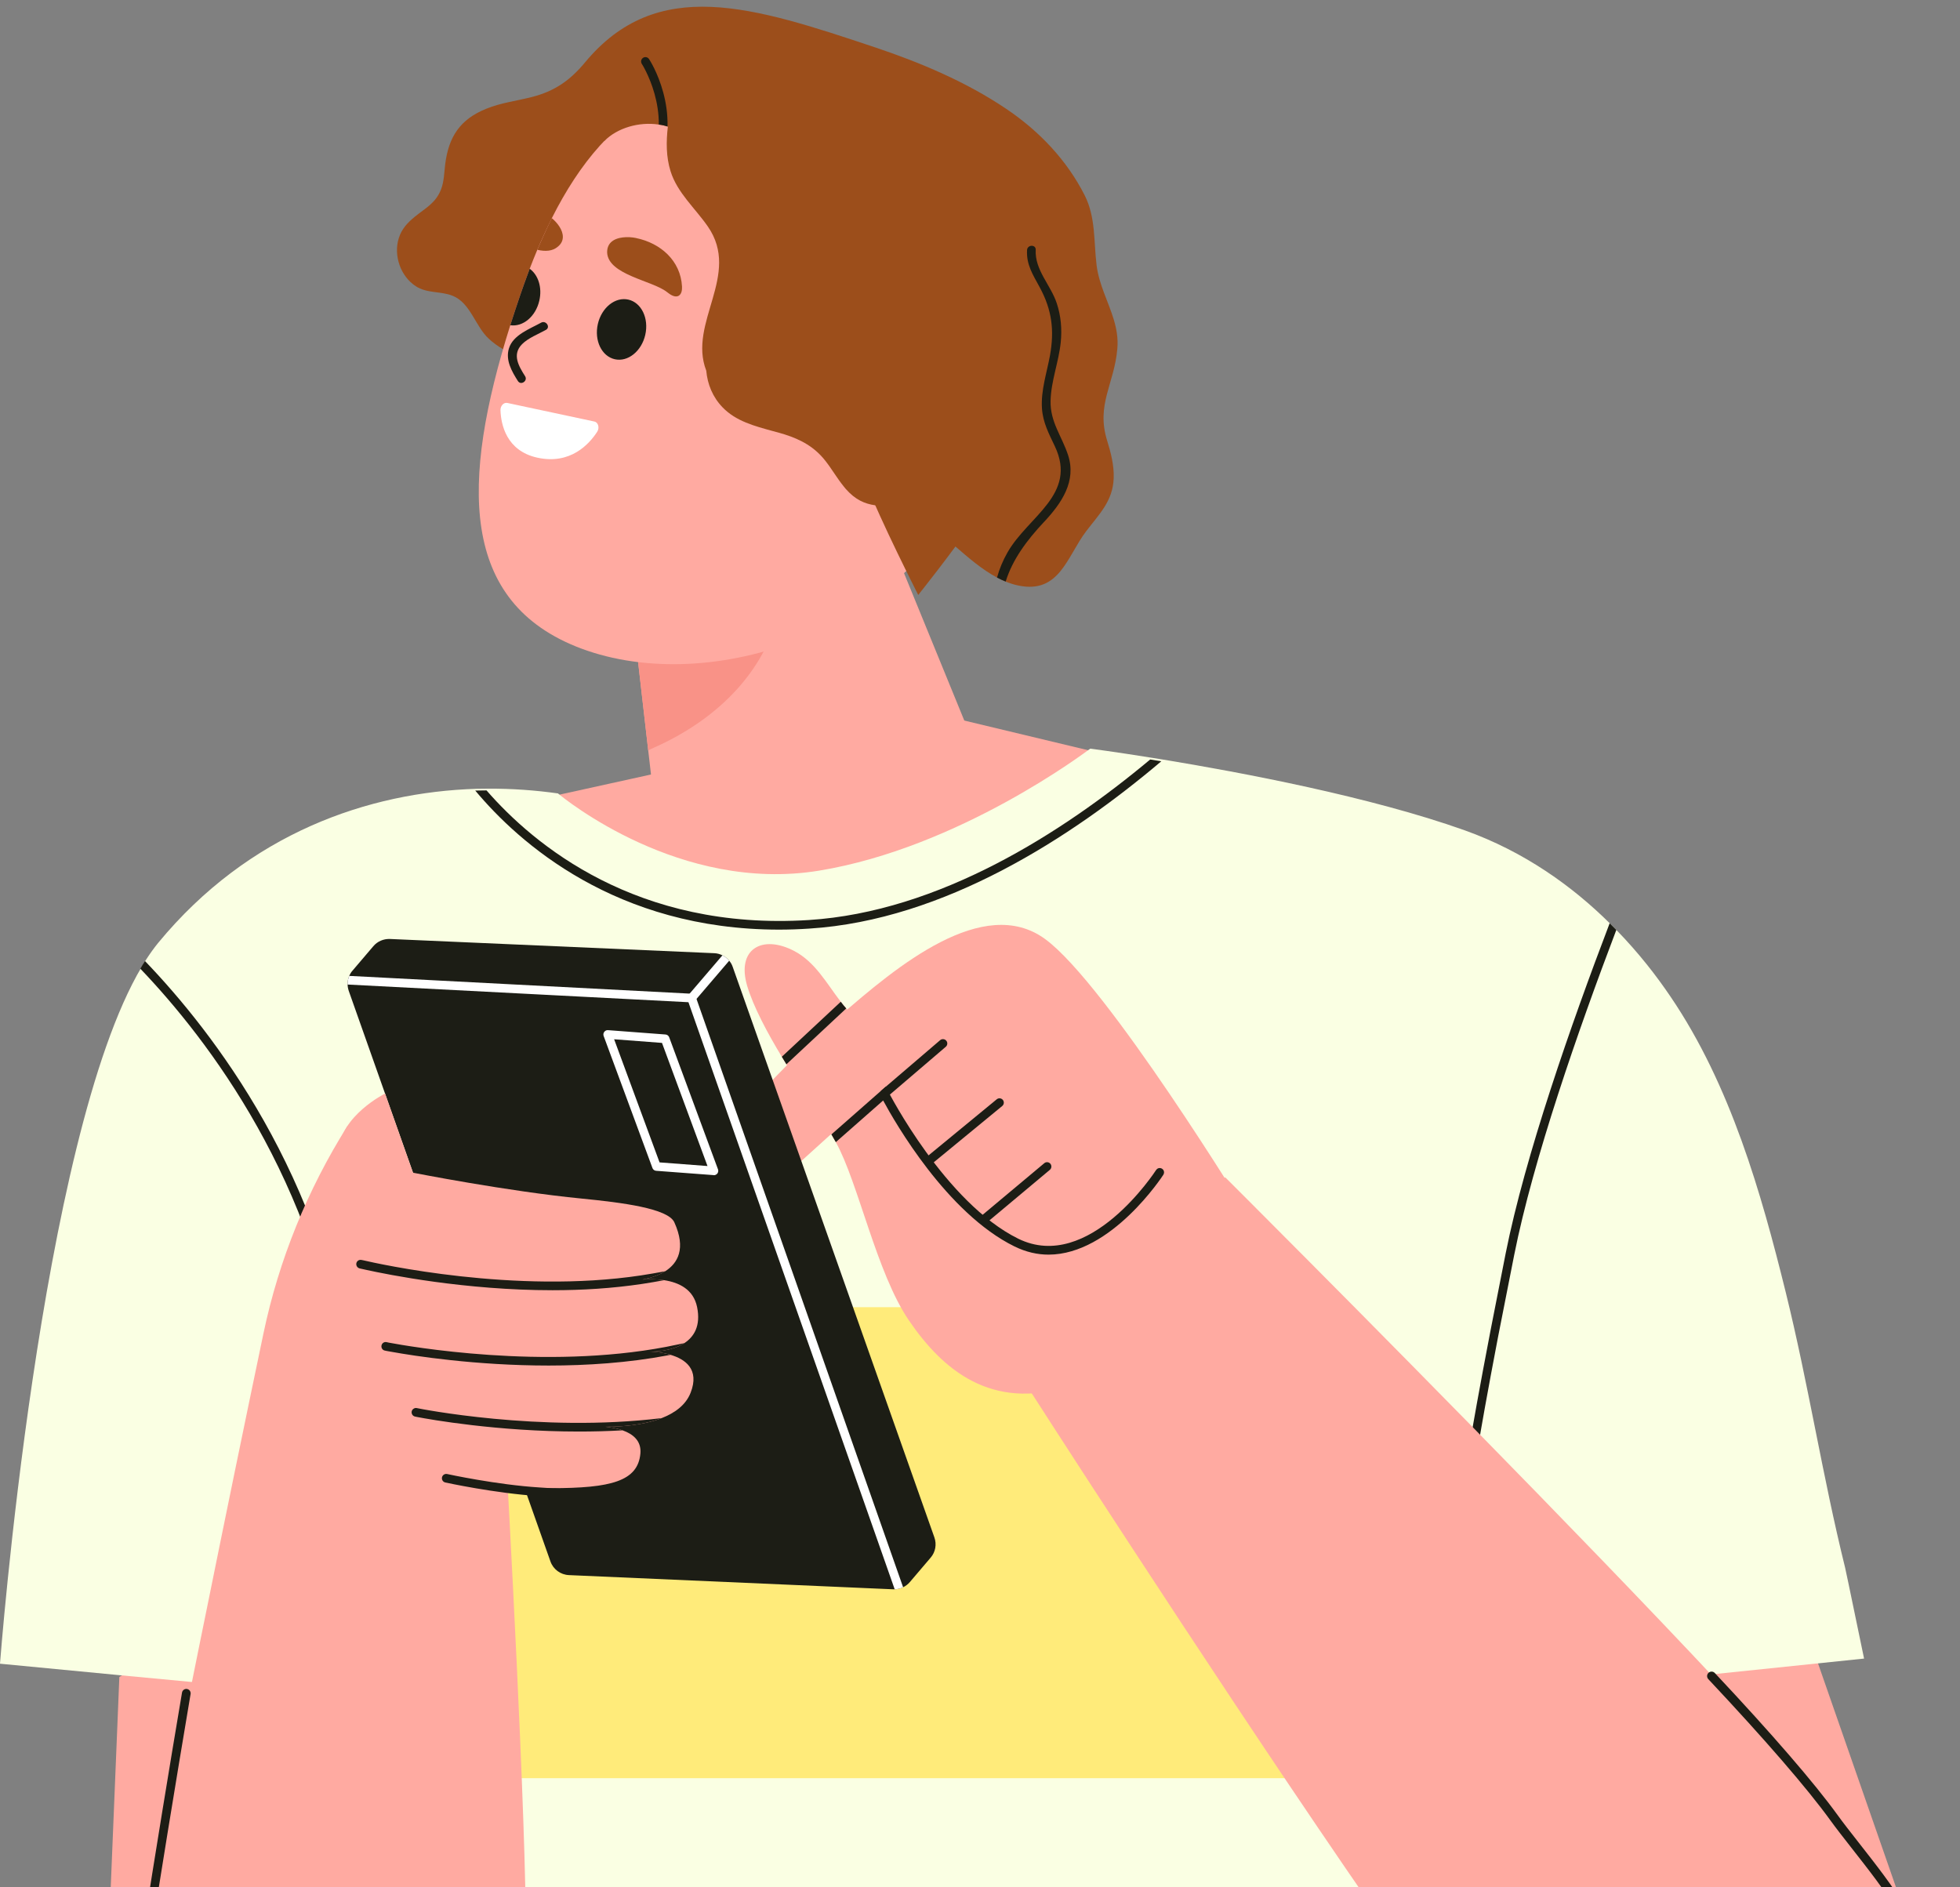 <svg width="378" height="364" viewBox="0 0 378 364" fill="none" xmlns="http://www.w3.org/2000/svg">
<rect x="0" y="0" width="378" height="364" fill="#808080" stroke="none"/>
<g clip-path="url(#clip0_311_2678)">
<path d="M345.15 305.111L370.908 379.073L318.017 381.369C318.017 381.369 292.72 362.537 293.641 359.322C294.557 356.106 303.299 311.085 303.299 311.085L345.15 305.111Z" fill="#FFAAA1"/>
<path d="M23.017 323.438L18.972 422.213C18.972 422.213 64.118 340.127 64.951 338.817C65.788 337.507 51.157 316.482 44.051 315.511C36.945 314.541 23.017 323.438 23.017 323.438Z" fill="#FFAAA1"/>
<path d="M126.197 154.994C126.197 154.994 126.722 156.674 128.069 159.164C137.518 165.094 152.809 164.415 162.49 162.589C172.907 160.624 181.723 154.465 189.232 146.941L165.611 89.175L145.56 118.403L145.446 118.569L142.768 122.443L137.921 123.461L133.639 124.345L122.954 125.714L122.839 125.73V125.746L125.012 144.72L126.197 154.99V154.994Z" fill="#FFAAA1"/>
<path d="M150.83 115.062C148.586 128.989 138.454 138.726 126.067 144.223C125.747 144.357 125.395 144.538 125.012 144.724L122.839 125.75L122.954 125.718L123.471 125.6L137.921 123.461L145.446 118.569L150.83 115.062Z" fill="#F99287"/>
<path d="M148.31 86.169C147.792 96.478 155.74 105.257 166.061 105.778C176.383 106.299 185.176 98.36 185.693 88.047C186.215 77.737 178.267 68.955 167.941 68.438C157.62 67.917 148.831 75.855 148.31 86.169Z" fill="#FFAAA1"/>
<path d="M129.187 148.574L107.379 153.376C107.379 153.376 126.189 177.384 162.348 170.705C198.507 164.025 210.002 144.728 210.002 144.728L180.744 137.72L129.187 148.578V148.574Z" fill="#FFAAA1"/>
<path d="M270.438 329.115L315.086 480.48H112.66C106.877 464.674 101.098 448.715 97.401 438.046C96.394 435.166 95.537 432.684 94.889 430.688C89.453 414.081 72.768 362.025 65.208 338.447C65.042 337.922 64.864 337.397 64.714 336.876C62.684 330.603 61.443 326.732 61.443 326.732C61.443 326.732 57.47 326.346 57.454 326.346L37.198 324.416C37.198 324.416 23.29 323.107 23.278 323.107L-1.52588e-05 320.873C-1.52588e-05 320.873 7.659 219.554 27.319 186.49C27.611 185.982 27.899 185.484 28.219 185.015C28.962 183.859 29.736 182.798 30.506 181.847C47.974 160.663 71.101 152.768 91.906 152.133C92.653 152.117 93.372 152.106 94.087 152.106C98.764 152.078 103.318 152.421 107.636 153.029C107.636 153.029 107.651 153.057 107.679 153.084C108.919 154.102 131.206 172.267 157.916 167.927C184.958 163.516 209.476 144.968 210.263 144.388C210.263 144.388 214.872 144.98 222.089 146.14C222.765 146.251 223.483 146.361 224.226 146.483C239.501 148.993 264.284 153.664 282.442 160.127C294.099 164.289 303.342 171.028 310.436 178.055C310.879 178.481 311.305 178.911 311.72 179.349C316.038 183.776 319.502 188.266 322.176 192.223C333.77 209.284 339.675 230.151 344.38 249.184C348.808 267.128 351.415 284.421 355.843 302.353C356.091 303.359 359.252 318.766 359.5 319.883L270.438 329.115Z" fill="#FAFFE3"/>
<path d="M67.977 266.489C68.044 266.943 67.728 267.357 67.258 267.424H67.159C66.74 267.424 66.373 267.124 66.322 266.706C61.056 227.811 40.121 200.485 27.062 186.826C27.346 186.325 27.646 185.824 27.962 185.354C41.175 199.1 62.624 226.876 67.977 266.489Z" fill="#1C1D15"/>
<path d="M258.477 342.952H88.565L75.529 252.115H245.442L258.477 342.952Z" fill="#FFEB7A"/>
<path d="M311.72 179.349C304.349 198.757 295.714 223.535 292.029 242.015C290.828 248.052 289.809 253.287 288.912 257.837C284.717 279.75 284.097 285.305 284.097 285.36C284.054 285.802 283.683 286.118 283.268 286.118H283.185C282.715 286.062 282.383 285.648 282.426 285.194C282.466 284.93 283.102 279.28 287.49 256.444C288.32 252.159 289.284 247.282 290.386 241.7C294.142 222.899 302.971 197.625 310.436 178.055C310.879 178.481 311.305 178.911 311.72 179.349Z" fill="#1C1D15"/>
<path d="M108.86 270.217C108.607 273.973 108.343 278.432 108.058 283.443C107.707 289.523 97.697 282.669 97.697 282.669C97.697 282.669 101.635 352.99 101.387 373.766C101.102 396.212 102.655 420.745 96.018 442.406C91.871 455.966 83.078 468.395 68.712 471.985C43.23 478.329 25.04 463.218 19.956 441.755C19.438 439.502 19.035 437.178 18.818 434.807C18.399 430.731 18.451 426.506 18.968 422.217V422.15C19.071 421.412 19.17 420.662 19.288 419.928C21.793 404.296 24.554 388.68 27.497 373.111C30.408 357.432 33.516 341.796 36.661 326.164C37.344 322.811 38.016 319.437 38.699 316.08C39.102 314.142 39.485 312.185 39.888 310.248C43.467 292.553 47.101 274.877 50.802 257.209C53.776 242.998 59.295 229.433 67.029 217.139C67.029 217.139 98.993 267.578 108.86 270.217Z" fill="#FFAAA1"/>
<path d="M36.759 326.701C33.785 344.353 30.858 362.289 28.097 380.012L27.145 386.056C25.64 395.66 24.084 405.464 22.764 415.3C22.077 420.28 21.477 425.239 20.943 430.198C20.54 434.022 20.224 437.916 19.956 441.755C19.438 439.502 19.035 437.178 18.818 434.807C18.952 433.221 19.102 431.619 19.268 430.033C19.655 426.474 20.07 422.915 20.54 419.36C21.978 408.068 23.767 396.796 25.49 385.804L26.442 379.759C26.793 377.554 27.145 375.333 27.496 373.111C29.938 357.546 32.497 341.883 35.104 326.432C35.187 325.983 35.622 325.663 36.076 325.75C36.325 325.797 36.542 325.947 36.661 326.164C36.743 326.314 36.791 326.515 36.759 326.701Z" fill="#1C1D15"/>
<path d="M240.658 234.337C240.658 234.337 213.423 189.749 201.541 181.097C189.659 172.445 172.938 186.36 161.791 196.102C150.644 205.843 144.095 213.639 144.095 213.639L150.83 227.279L168.06 211.69C168.06 211.69 183.39 235.489 193.281 240.22C203.176 244.955 240.658 234.337 240.658 234.337Z" fill="#FFAAA1"/>
<path d="M179.487 300.412L175.474 305.123C175.107 305.557 174.656 305.892 174.171 306.125C173.669 306.374 173.116 306.508 172.547 306.524H172.263L109.729 303.785C108.106 303.718 106.684 302.669 106.15 301.13L67.258 191.103C67.124 190.7 67.041 190.286 67.041 189.884C67.025 189.3 67.124 188.731 67.357 188.215C67.511 187.848 67.708 187.512 67.977 187.212L71.99 182.502C72.776 181.566 73.965 181.05 75.201 181.097L137.735 183.839C138.304 183.855 138.841 184.005 139.323 184.253C139.825 184.49 140.279 184.841 140.631 185.291C140.931 185.642 141.164 186.041 141.314 186.494L180.206 296.522C180.676 297.855 180.408 299.343 179.487 300.412Z" fill="#1C1D15"/>
<path d="M133.189 268.612C132.252 271.003 130.127 272.522 127.603 273.508C124.024 274.909 119.628 275.177 116.768 275.177C117.823 275.276 118.992 275.477 120.063 275.863C122.069 276.562 123.708 277.884 123.507 280.306C123.037 285.699 117.803 287.017 106.301 287.017H106.285C105.333 287.017 104.345 287.001 103.291 286.986C98.258 286.903 94.565 286.402 91.622 285.333C86.621 283.478 83.88 279.935 80.72 273.839C80.633 273.674 80.534 273.492 80.451 273.291C80.234 272.837 80.001 272.305 79.748 271.705C78.662 269.148 77.208 265.258 75.668 260.748C75.45 260.164 75.249 259.561 75.052 258.961C73.546 254.534 71.99 249.658 70.552 244.899C70.367 244.28 70.185 243.68 70.019 243.061C67.207 233.623 65.07 225.006 65.251 222.067C65.67 215.17 74.265 210.909 74.265 210.909L79.649 226.174C79.649 226.174 97.808 229.764 112.222 231.169C120.047 231.938 128.824 233.075 130.044 235.73C132.367 240.839 130.696 243.645 128.291 245.183H128.271C126.853 246.083 125.162 246.552 123.89 246.785C125.044 246.683 126.568 246.667 128.089 246.904C130.898 247.338 133.742 248.64 134.441 252.096C135.18 255.722 133.84 257.825 131.984 259.044C129.491 260.662 126.071 260.693 125.391 260.685C125.869 260.697 127.564 260.772 129.31 261.297C132.102 262.117 134.978 264.055 133.189 268.612Z" fill="#FFAAA1"/>
<path d="M128.089 246.903C126.719 247.168 125.296 247.401 123.859 247.622C118.088 248.49 112.222 248.841 106.569 248.841C89.714 248.841 74.799 245.834 70.552 244.899C69.798 244.729 69.383 244.631 69.348 244.631C68.897 244.513 68.629 244.063 68.731 243.613C68.846 243.159 69.3 242.895 69.751 243.009C69.766 243.009 69.849 243.025 70.019 243.061C72.926 243.743 99.313 249.642 123.606 245.984C125.198 245.747 126.766 245.463 128.271 245.183C126.853 246.083 125.162 246.552 123.89 246.785C125.044 246.683 126.568 246.667 128.089 246.903Z" fill="#1C1D15"/>
<path d="M125.391 260.685C125.869 260.697 127.564 260.772 129.31 261.297C129.144 261.332 128.974 261.364 128.808 261.399C121.117 262.851 113.174 263.368 105.815 263.368C91.705 263.368 79.716 261.482 75.668 260.748C74.767 260.598 74.246 260.496 74.214 260.48C73.764 260.397 73.479 259.943 73.578 259.494C73.661 259.044 74.115 258.744 74.566 258.858C74.581 258.858 74.747 258.894 75.051 258.961C78.895 259.679 104.898 264.256 128.488 259.762C129.677 259.529 130.846 259.292 131.984 259.044C129.491 260.661 126.071 260.693 125.391 260.685Z" fill="#1C1D15"/>
<path d="M116.768 275.177C117.823 275.275 118.992 275.477 120.062 275.863C117.203 276.029 114.394 276.096 111.653 276.096C95.935 276.096 82.857 273.756 80.451 273.291C80.198 273.24 80.068 273.208 80.048 273.208C79.598 273.121 79.314 272.671 79.397 272.222C79.448 272.005 79.566 271.819 79.748 271.705C79.934 271.571 80.167 271.519 80.384 271.571C80.653 271.638 104.159 276.364 127.603 273.508C124.024 274.908 119.628 275.177 116.768 275.177Z" fill="#1C1D15"/>
<path d="M114.066 289.282C114.031 289.282 113.995 289.278 113.96 289.274C113.893 289.266 112.257 289.061 103.982 288.548C95.552 288.027 85.977 285.944 85.882 285.92C85.432 285.822 85.144 285.376 85.243 284.926C85.341 284.476 85.788 284.192 86.242 284.291C86.337 284.311 95.785 286.37 104.088 286.883C112.486 287.4 114.114 287.609 114.181 287.617C114.635 287.68 114.955 288.098 114.896 288.556C114.841 288.974 114.481 289.282 114.066 289.282Z" fill="#1C1D15"/>
<path d="M174.171 306.125C173.669 306.374 173.116 306.508 172.547 306.524L132.77 193.292L67.041 189.884C67.025 189.3 67.124 188.732 67.357 188.215L133.003 191.635L133.406 191.655C133.757 191.671 134.042 191.888 134.156 192.204L134.326 192.657L174.171 306.125Z" fill="white"/>
<path d="M140.631 185.291L134.326 192.657L134.006 193.024C133.84 193.225 133.607 193.324 133.37 193.324C133.173 193.324 132.987 193.257 132.821 193.123C132.47 192.823 132.434 192.29 132.738 191.939L133.003 191.635L139.323 184.253C139.825 184.49 140.279 184.841 140.631 185.291Z" fill="white"/>
<path d="M127.2 224.186L118.439 200.438L127.67 201.14L136.447 224.888L127.2 224.186ZM138.47 225.523L129.057 200.051C128.942 199.751 128.658 199.534 128.338 199.518L117.27 198.682C116.985 198.65 116.701 198.785 116.535 199.017C116.365 199.234 116.318 199.534 116.416 199.802L125.829 225.271C125.932 225.57 126.217 225.787 126.548 225.807L137.62 226.64C137.636 226.659 137.668 226.659 137.688 226.659C137.952 226.659 138.189 226.525 138.355 226.324C138.521 226.091 138.572 225.787 138.47 225.523Z" fill="white"/>
<path d="M206.032 267.424C191.192 272.013 181.881 264.311 175.308 254.692C169.036 245.538 165.544 228.111 161.195 220.279C160.895 219.763 160.61 219.262 160.342 218.792C158.769 216.022 157.501 213.868 156.632 212.665C155.36 210.929 153.555 208.273 151.663 205.267C151.379 204.782 151.079 204.296 150.778 203.811C148.002 199.234 145.26 194.093 144.091 190.116C142.001 183.018 147.018 180.197 153.152 183.405C157.217 185.524 159.421 189.667 162.147 193.206C162.483 193.659 162.834 194.074 163.201 194.492C164.505 196.031 165.978 197.364 167.866 198.283C181.711 205.081 195.505 211.978 209.334 218.828C213.901 221.08 218.447 223.337 223.013 225.606C223.495 225.843 223.981 226.075 224.467 226.324C229.867 228.999 226.636 223.144 232.02 225.815C232.02 225.815 219.672 263.206 206.032 267.424Z" fill="#FFAAA1"/>
<path d="M163.201 194.492L151.663 205.267C151.379 204.782 151.079 204.296 150.778 203.811L162.147 193.206C162.482 193.659 162.834 194.074 163.201 194.492Z" fill="#1C1D15"/>
<path d="M224.467 226.324C224.451 226.391 224.416 226.474 224.368 226.561C224.25 226.742 214.382 241.96 202.228 241.976C200.087 241.976 197.879 241.49 195.639 240.39C182.648 233.99 172.65 216.571 170.323 212.247L161.195 220.28C160.894 219.763 160.61 219.262 160.341 218.792L170.825 209.576L171.311 210.526C171.429 210.743 182.312 231.97 196.374 238.902C210.037 245.617 222.828 225.858 222.962 225.657C222.978 225.641 222.978 225.626 223.013 225.606C223.246 225.259 223.732 225.172 224.115 225.409C224.431 225.606 224.566 225.977 224.467 226.324Z" fill="#1C1D15"/>
<path d="M170.572 211.745C170.335 211.745 170.102 211.647 169.936 211.454C169.636 211.102 169.676 210.578 170.027 210.278L181.312 200.615C181.66 200.315 182.193 200.359 182.494 200.71C182.794 201.057 182.75 201.586 182.403 201.886L171.113 211.544C170.959 211.678 170.762 211.745 170.572 211.745Z" fill="#1C1D15"/>
<path d="M179.484 224.414C179.247 224.414 179.006 224.312 178.84 224.111C178.547 223.755 178.595 223.231 178.954 222.935L192.227 212.018C192.578 211.726 193.107 211.773 193.404 212.132C193.696 212.487 193.645 213.016 193.289 213.308L180.017 224.225C179.859 224.351 179.673 224.414 179.484 224.414Z" fill="#1C1D15"/>
<path d="M190.086 235.734C189.849 235.734 189.612 235.631 189.446 235.434C189.149 235.079 189.197 234.554 189.548 234.258L201.395 224.343C201.746 224.044 202.272 224.091 202.572 224.446C202.868 224.801 202.821 225.326 202.469 225.622L190.623 235.537C190.469 235.667 190.275 235.734 190.086 235.734Z" fill="#1C1D15"/>
<path d="M214.799 61.632C213.755 58.172 211.943 54.879 211.483 51.13C210.922 46.546 211.332 41.946 209.205 37.704C205.751 30.862 200.389 25.252 194.065 20.999C186.423 15.828 177.516 12.063 168.769 9.136C145.145 1.235 126.736 -4.758 112.797 12.07C109.927 15.526 106.95 17.595 102.552 18.717C99.621 19.467 96.616 19.816 93.81 20.963C88.728 22.999 86.523 26.377 85.859 31.683C85.667 33.222 85.644 34.978 85.084 36.455C84.058 39.179 82.066 40.111 80.02 41.782C78.585 42.958 77.467 44.144 76.911 45.925C75.86 49.264 77.233 53.271 80.172 55.192C82.352 56.624 84.971 56.116 87.294 57.045C90.745 58.425 91.657 62.936 94.268 65.332C95.102 66.103 96.014 66.771 97.011 67.343C97.334 67.523 97.668 67.699 98.007 67.844C98.544 68.119 99.117 68.327 99.689 68.503C99.891 68.582 100.094 68.646 100.296 68.694C104.359 69.796 109.636 68.273 112.494 72.204C113.108 73.078 114.548 72.222 113.918 71.344C113.521 70.783 113.079 70.324 112.638 69.945C118.352 71.473 122.576 77.299 128.407 79.008C131.801 79.986 135.384 80.196 138.745 81.329C142.463 82.586 145.875 84.705 148.662 87.465C148.766 87.53 148.851 87.627 148.935 87.713C152.691 91.511 154.974 96.098 159.809 98.209C160.418 98.483 161.089 98.705 161.795 98.879C164.548 99.568 167.261 99.741 169.903 99.915C170.188 99.942 170.493 99.972 170.778 99.999L170.793 99.999C173.523 100.203 176.171 100.546 178.713 101.606C179.485 101.944 180.262 102.334 181.024 102.823C181.615 103.18 182.191 103.605 182.767 104.097C183.256 104.523 183.765 104.948 184.274 105.41C186.719 107.524 189.364 109.837 192.285 111.391C192.839 111.682 193.381 111.942 193.953 112.165C194.761 112.503 195.599 112.774 196.455 112.941C204.343 114.548 205.797 107.311 209.463 102.473C211.969 99.177 214.634 96.643 214.783 92.229C214.873 89.773 214.248 87.345 213.526 85.001C211.338 78.005 214.92 74.071 215.491 67.196C215.66 65.24 215.33 63.407 214.799 61.628L214.799 61.632Z" fill="#9C4E1B"/>
<path d="M112.055 125.064C137.018 134.431 175.456 121.795 186.959 91.799C198.44 61.875 187.924 30.305 162.3 20.337C133.745 9.23 117.128 20.779 106.426 42.073C105.688 43.557 104.967 45.108 104.27 46.685C104.053 47.174 103.836 47.679 103.623 48.18C103.121 49.38 102.623 50.595 102.154 51.838C102.028 52.164 101.907 52.489 101.787 52.83C101.287 54.168 100.807 55.518 100.325 56.919C99.658 58.887 99.017 60.811 98.409 62.727C88.855 93.058 88.61 116.237 112.055 125.068L112.055 125.064Z" fill="#FFAAA1"/>
<path d="M201.624 75.176C201.182 84.855 177.087 114.745 177.087 114.745C177.087 114.745 169.675 100.199 166.928 92.912C165.56 90.898 164.579 86.218 165.246 84.037C165.261 83.97 165.296 83.918 165.326 83.854C165.326 83.838 165.31 83.819 165.309 83.787C165.293 83.737 165.292 83.705 165.291 83.654C162.606 83.248 160.092 82.653 157.682 80.704C154.939 78.496 152.927 75.285 152.305 71.807C151.442 67.109 153.372 62.37 154.753 57.971C156.007 53.942 157.264 49.912 158.518 45.883C155.165 44.268 151.778 42.702 148.391 41.171C146.55 35.858 143.53 31.211 137.936 28.781C136.388 28.104 134.793 27.649 133.179 27.324C133.094 27.191 133.041 27.058 132.94 26.925C131.798 25.709 130.33 24.865 128.735 24.405C128.719 24.406 128.703 24.39 128.683 24.39C128.163 24.213 127.607 24.092 127.057 24.034C127.037 24.019 127.022 24.019 127.006 24.019C123.251 23.461 119.091 24.634 116.522 27.213C115.519 27.245 115.08 26.953 114.076 26.969C113.43 26.36 113.034 25.565 113.134 24.427C113.356 21.8 116.543 19.309 118.41 17.811C120.325 16.26 122.409 14.94 124.632 13.885C125.145 13.644 125.663 13.419 126.177 13.209C126.974 12.88 127.787 12.583 128.604 12.317C134.46 10.45 140.65 10.668 146.702 11.639C149.471 12.079 152.207 12.669 154.876 13.293C158.215 14.091 161.378 15.207 164.376 16.614C170.156 19.31 175.404 23.032 180.337 27.296C187.546 33.523 193.488 39.811 196.864 48.891C199.976 57.241 202.047 66.228 201.625 75.188L201.624 75.176Z" fill="#9C4E1B"/>
<path d="M115.298 62.495C114.575 65.671 116.035 68.709 118.561 69.284C121.087 69.858 123.723 67.751 124.446 64.575C125.168 61.398 123.708 58.36 121.182 57.786C118.656 57.211 116.02 59.318 115.298 62.495Z" fill="#1C1D15"/>
<path d="M98.409 62.723C100.852 63.093 103.327 61.037 104.016 57.963C104.591 55.452 103.804 53.014 102.153 51.838C102.028 52.164 101.907 52.489 101.787 52.83C101.287 54.168 100.807 55.518 100.325 56.919C99.657 58.887 99.017 60.811 98.409 62.727L98.409 62.723Z" fill="#1C1D15"/>
<path d="M122.698 45.911C121.156 45.585 118.929 45.637 117.813 46.745C117.351 47.202 117.077 47.842 117.091 48.709C117.296 53.015 125.827 54.111 128.605 56.307C129.281 56.848 130.196 57.469 130.924 57.023C131.471 56.663 131.557 55.911 131.531 55.261C131.263 50.27 127.396 46.892 122.698 45.919L122.698 45.911Z" fill="#9C4E1B"/>
<path d="M106.431 42.085L106.43 42.069L106.414 42.069C106.044 42.829 105.684 43.569 105.33 44.34C104.975 45.115 104.62 45.891 104.281 46.677C104.056 47.166 103.832 47.671 103.623 48.176C105.165 48.533 106.57 48.463 107.606 47.558C108.285 46.995 108.543 46.355 108.548 45.688C108.558 44.37 107.532 42.998 106.43 42.081L106.431 42.085Z" fill="#9C4E1B"/>
<path d="M104.358 62.231C105.29 61.715 106.229 63.096 105.286 63.621C103.806 64.442 101.874 65.18 100.681 66.383C98.695 68.389 100.055 70.639 101.268 72.557C101.84 73.463 100.453 74.397 99.877 73.484C98.701 71.628 97.452 69.459 98.154 67.186C98.96 64.573 102.189 63.435 104.358 62.231Z" fill="#1C1D15"/>
<path d="M200.735 40.111C197.279 31.514 188.955 24.468 181.337 18.863C172.724 12.54 152.44 6.624 139.516 10.927L139.485 10.928C135.544 12.227 132.302 14.502 130.269 17.992C129.586 19.191 129.039 20.533 128.664 22.027L128.665 22.059C128.6 22.225 128.567 22.376 128.519 22.562C128.46 22.847 128.547 23.079 128.732 23.261C128.784 23.327 128.852 23.378 128.92 23.424C128.874 23.76 128.828 24.076 128.802 24.412C128.466 27.306 128.447 30.23 129.326 33.041C130.631 37.195 134.061 40.146 136.509 43.681C142.983 53.03 132.613 62.22 136.209 71.497C136.438 74.098 137.446 76.587 139.351 78.561C141.955 81.257 145.534 82.169 149.01 83.13C149.784 83.335 150.558 83.539 151.296 83.775C154.505 84.793 157.104 86.222 159.19 88.891C160.437 90.473 161.434 92.244 162.716 93.813C162.833 93.977 162.97 94.144 163.107 94.292C164.963 96.401 166.765 97.172 168.812 97.458C169.113 97.52 169.43 97.547 169.75 97.577C171.238 97.719 172.862 97.712 174.689 97.848C176.963 98.028 178.539 99.17 179.933 100.619C180.444 101.143 180.939 101.704 181.414 102.284C182.321 103.354 183.239 104.444 184.325 105.342C185.258 106.112 186.303 106.762 187.597 107.107C190.117 107.784 192.725 107.576 194.557 106.09C194.557 106.09 194.573 106.09 194.573 106.074C195.247 105.53 195.804 104.783 196.223 103.857C196.238 103.806 196.273 103.758 196.288 103.706C197.788 100.241 198.159 96.344 197.743 92.424C200.207 90.664 201.798 87.931 202.837 84.824L202.837 84.808C203.123 83.936 203.377 83.047 203.579 82.141C204.594 77.764 204.751 73.085 204.814 69.679C205.008 60.102 204.375 49.175 200.735 40.115L200.735 40.111Z" fill="#9C4E1B"/>
<path d="M97.828 77.712L114.638 81.3C115.371 81.458 115.665 82.507 115.176 83.268C113.623 85.673 109.991 89.682 103.595 88.26C97.62 86.929 96.62 81.827 96.52 79.134C96.487 78.282 97.147 77.569 97.828 77.715L97.828 77.712Z" fill="white"/>
<path d="M128.734 24.401C128.734 24.401 128.703 24.386 128.683 24.387C128.162 24.21 127.607 24.088 127.057 24.03C127.084 19.638 125.617 15.901 124.631 13.881C124.149 12.887 123.788 12.325 123.772 12.309C123.529 11.911 123.639 11.408 124.018 11.153C124.401 10.894 124.92 11.004 125.176 11.402C125.228 11.484 125.658 12.128 126.177 13.205C127.268 15.44 128.857 19.558 128.734 24.405L128.734 24.401Z" fill="#1C1D15"/>
<path d="M201.404 100.6C197.968 104.263 195.255 107.949 193.953 112.165C193.381 111.942 192.839 111.682 192.285 111.391C192.74 109.715 193.417 108.098 194.311 106.532C198.278 99.57 207.857 95.353 203.426 86.053C202.28 83.634 201.127 81.482 200.948 78.747C200.725 75.258 201.891 71.901 202.503 68.517C203.361 63.708 202.878 59.774 200.531 55.436C199.223 53.003 197.92 51.087 198.074 48.228C198.14 47.157 199.81 47.114 199.745 48.2C199.54 52.079 202.649 54.968 203.809 58.508C204.619 60.949 204.827 63.503 204.568 66.044C204.18 69.827 202.699 73.49 202.611 77.303C202.512 81.396 204.781 84.098 205.978 87.756C207.649 92.807 204.724 97.046 201.405 100.608L201.404 100.6Z" fill="#1C1D15"/>
<path d="M223.965 146.827C206.707 161.441 182.162 177.44 156.095 179.093C154.104 179.227 152.165 179.294 150.261 179.294C118.759 179.294 100.032 162.51 91.654 152.473C92.388 152.457 93.107 152.441 93.826 152.441C102.923 162.896 122.788 179.546 155.977 177.443C181.111 175.842 204.855 160.659 221.824 146.479C222.512 146.598 223.231 146.696 223.965 146.83V146.827Z" fill="#1C1D15"/>
<path d="M360.389 433.473C334.034 448.9 307.829 423.045 292.444 405.492C278.619 389.753 242.471 335.452 218.427 298.676C212.36 289.42 207.083 281.284 203.117 275.145C198.306 267.708 195.418 263.206 195.418 263.206L236.293 227.066C236.293 227.066 242.523 233.272 252.157 242.974C257.908 248.762 264.892 255.793 272.468 263.494C302.848 294.32 343.064 335.736 354.527 350.476C355.641 351.916 356.747 353.376 357.837 354.84C374.151 376.722 392.357 414.764 360.389 433.473Z" fill="#FFAAA1"/>
<path d="M366.539 368.909C366.235 368.909 365.943 368.752 365.785 368.471C363.861 365.051 360.278 360.482 357.118 356.454C355.562 354.465 354.089 352.591 352.991 351.068C348.559 344.937 340.421 335.527 329.46 323.848C329.132 323.501 329.152 322.956 329.499 322.629C329.847 322.305 330.392 322.321 330.716 322.668C341.729 334.398 349.913 343.871 354.389 350.058C355.467 351.557 356.929 353.419 358.473 355.388C361.673 359.468 365.299 364.092 367.29 367.627C367.523 368.041 367.373 368.566 366.958 368.799C366.828 368.874 366.682 368.909 366.539 368.909Z" fill="#1C1D15"/>
</g>
<defs>
<clipPath id="clip0_311_2678">
<rect width="378" height="364" fill="white"/>
</clipPath>
</defs>
</svg>
